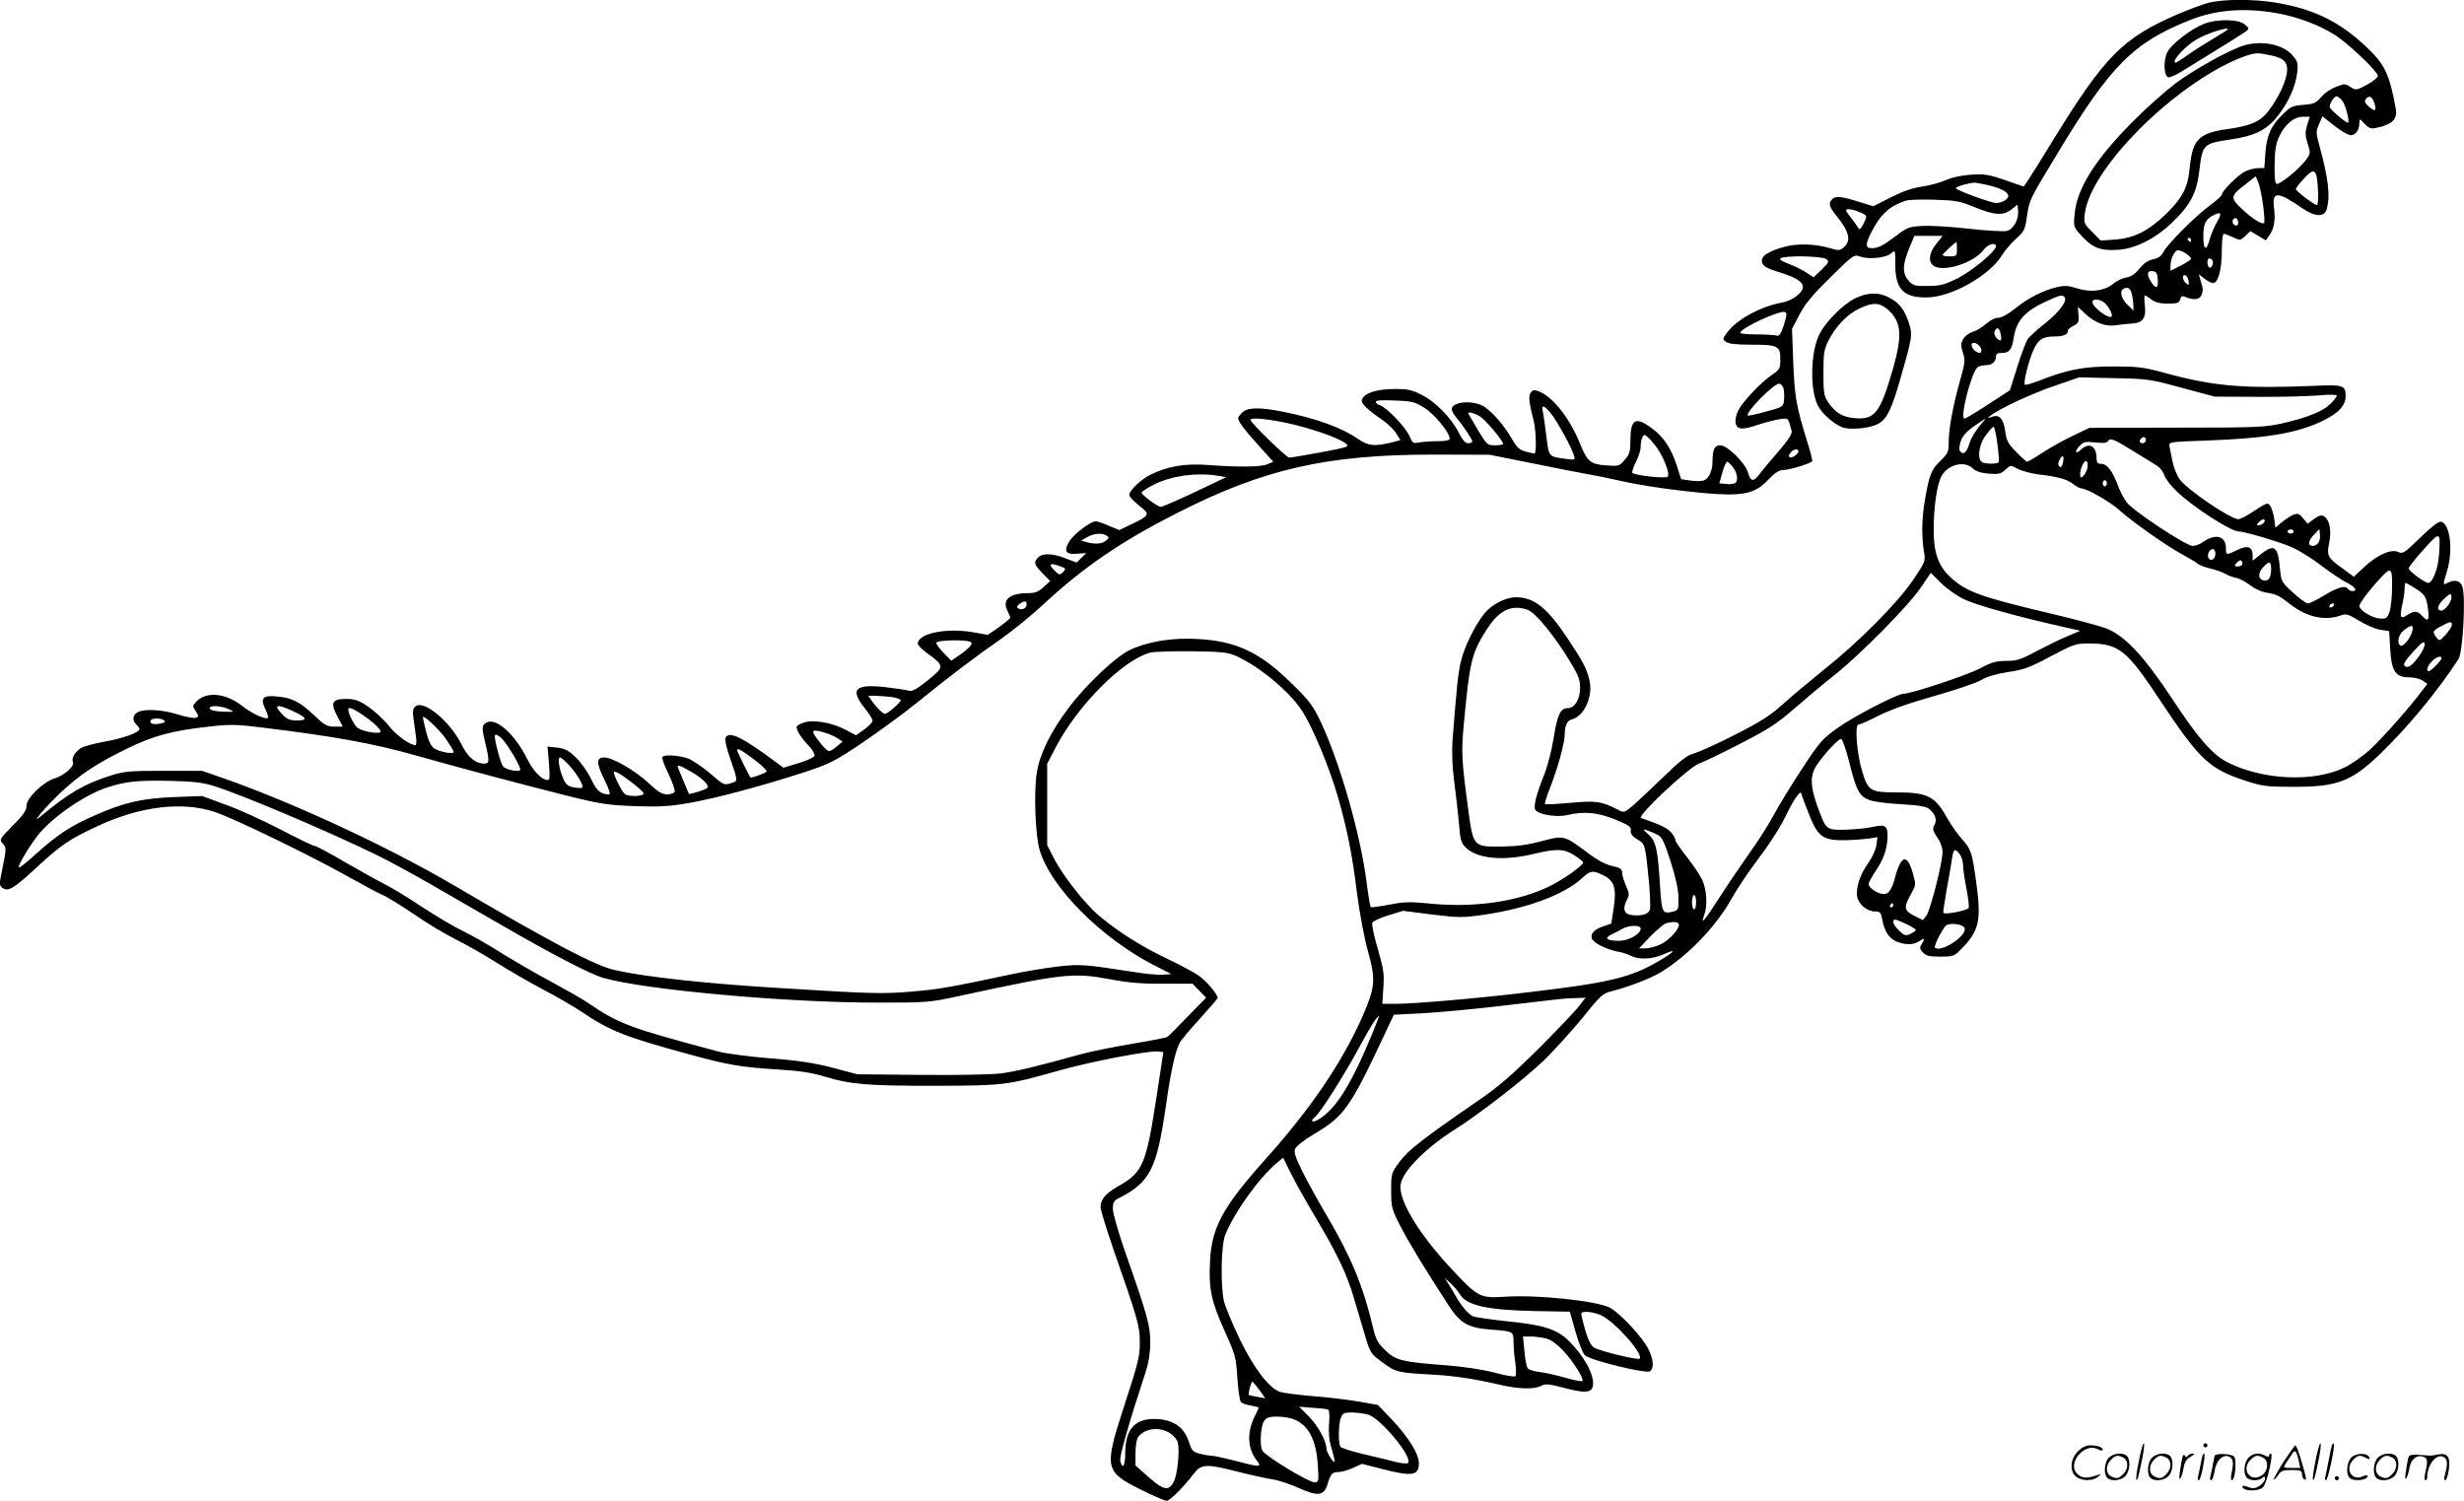 <svg version="1.0" xmlns="http://www.w3.org/2000/svg"
  viewBox="0 0 1199.851 730.853"
 preserveAspectRatio="xMidYMid meet">
<g transform="translate(-1.073,730.853) scale(0.1,-0.1)"
fill="#000000" stroke="none">
<path d="M10762 7294 c-29 -8 -93 -32 -143 -53 -273 -118 -357 -203 -614 -620
-60 -99 -117 -189 -125 -200 l-15 -21 -89 31 c-78 27 -100 31 -165 27 -48 -3
-94 -13 -126 -27 -27 -12 -78 -26 -115 -31 -44 -6 -93 -23 -151 -52 l-86 -44
-74 23 c-84 26 -110 28 -127 11 -19 -19 -14 -37 22 -81 62 -77 72 -120 36
-152 -19 -17 -25 -18 -68 -5 -74 22 -164 24 -228 5 -70 -20 -104 -42 -104 -65
0 -25 18 -37 91 -59 76 -24 109 -45 109 -71 0 -27 -54 -67 -102 -75 -98 -17
-217 -80 -264 -142 -26 -34 -26 -36 -9 -49 13 -10 51 -14 123 -14 130 0 142
-6 142 -70 0 -46 -2 -51 -42 -78 -54 -37 -140 -128 -162 -171 -10 -18 -16 -44
-14 -59 4 -36 32 -39 109 -12 34 11 80 23 104 27 46 6 42 9 60 -56 4 -14 -14
-43 -66 -103 -40 -46 -81 -95 -92 -110 -28 -38 -42 -35 -55 11 -15 48 -100
131 -135 131 -27 0 -37 -21 -37 -77 0 -43 -15 -80 -38 -92 -10 -6 -39 -7 -67
-3 l-48 7 -21 66 c-28 86 -65 141 -124 184 -78 57 -102 42 -102 -64 0 -50 -4
-65 -27 -91 -26 -31 -29 -32 -89 -28 -77 5 -94 18 -129 105 -48 121 -130 226
-197 254 -27 11 -32 10 -43 -4 -12 -17 -10 -44 15 -142 11 -47 13 -155 3 -155
-5 0 -25 5 -45 10 -29 8 -42 21 -66 63 -41 71 -109 147 -149 163 -59 25 -143
13 -143 -21 0 -7 11 -26 24 -42 33 -39 76 -104 76 -114 0 -5 -9 -9 -20 -9 -14
0 -28 16 -46 52 -36 72 -116 153 -183 185 -47 24 -68 28 -136 27 -84 -1 -140
-20 -152 -51 -7 -18 22 -46 100 -100 26 -18 56 -47 67 -65 l20 -33 -47 -12
c-80 -19 -110 -16 -159 18 -82 56 -203 100 -368 133 -110 22 -171 21 -196 -4
-11 -11 -20 -23 -20 -27 1 -18 30 -57 98 -132 l73 -81 -28 -12 c-32 -14 -141
-15 -288 -4 -113 9 -199 -6 -284 -48 -46 -24 -101 -76 -101 -97 0 -10 23 -34
64 -66 36 -28 29 -39 -53 -77 l-60 -29 -50 21 c-27 12 -56 22 -64 22 -25 0
-106 -61 -128 -96 -30 -49 -20 -67 36 -62 l45 3 -23 -23 -24 -23 -52 20 c-62
25 -114 27 -135 5 -23 -23 -20 -34 21 -77 l38 -38 -33 -30 c-25 -23 -42 -29
-77 -29 -87 0 -126 -33 -99 -84 8 -16 14 -32 14 -36 0 -4 -25 -24 -54 -45
l-55 -38 -80 14 c-130 20 -261 -8 -261 -58 0 -7 23 -29 50 -49 81 -58 80 -63
-2 -129 -54 -43 -76 -55 -92 -50 -12 4 -61 11 -111 17 -150 17 -177 -9 -105
-100 22 -27 40 -56 40 -63 0 -8 -19 -27 -41 -43 l-40 -28 -47 25 c-66 36 -160
53 -206 37 -20 -6 -36 -16 -36 -21 0 -19 22 -54 58 -91 19 -20 32 -43 29 -50
-3 -8 -38 -24 -78 -36 l-73 -22 -41 30 c-159 119 -227 152 -242 114 -3 -8 6
-50 21 -92 42 -122 42 -117 4 -128 -31 -10 -36 -7 -99 48 -36 31 -85 64 -108
73 -47 16 -117 20 -125 7 -3 -5 10 -42 30 -82 19 -40 33 -79 30 -87 -3 -7 -20
-13 -37 -13 -24 0 -45 13 -93 58 -65 60 -173 122 -213 122 -39 0 -39 -27 0
-106 23 -46 32 -74 24 -74 -42 1 -60 16 -87 74 -16 33 -49 81 -74 105 -36 35
-53 44 -92 49 l-47 5 7 -82 c5 -66 4 -81 -7 -81 -27 0 -68 42 -97 99 -62 125
-153 206 -200 181 -24 -13 -24 -26 -5 -105 20 -82 19 -95 -5 -95 -44 0 -80 30
-111 92 -57 114 -185 220 -225 187 -12 -10 -15 -24 -10 -56 3 -24 9 -63 12
-88 4 -25 3 -45 -2 -45 -27 0 -95 49 -129 93 -23 29 -67 70 -98 92 -48 33 -66
39 -109 40 -70 0 -80 -17 -45 -84 l27 -51 -41 0 c-35 0 -48 7 -97 54 -71 67
-110 87 -183 93 -70 7 -82 -8 -55 -64 9 -20 15 -38 12 -40 -10 -11 -79 21
-125 57 -82 65 -178 73 -226 20 -17 -18 -17 -21 -1 -45 16 -24 16 -26 0 -32
-9 -3 -48 4 -86 16 -74 24 -164 29 -197 11 -25 -13 -27 -42 -6 -60 8 -7 15
-17 15 -22 0 -17 -83 -46 -174 -62 -49 -9 -99 -22 -112 -31 -29 -19 -46 -49
-38 -68 8 -21 -43 -65 -89 -79 -56 -17 -137 -96 -137 -133 0 -23 -15 -45 -67
-97 -65 -66 -66 -68 -49 -87 19 -21 19 -21 -5 -140 -12 -58 -12 -64 5 -77 27
-19 55 -2 167 102 118 109 156 134 287 196 211 100 420 126 580 72 91 -30 474
-216 651 -316 68 -38 142 -78 165 -88 23 -9 91 -52 152 -93 60 -42 152 -97
204 -123 52 -26 142 -77 200 -114 58 -37 159 -95 225 -130 66 -34 151 -84 190
-110 135 -91 207 -120 515 -204 197 -54 260 -65 445 -76 100 -6 163 -16 221
-34 129 -39 208 -45 534 -45 340 1 352 2 607 74 159 45 442 99 486 93 l23 -3
-33 -215 c-51 -334 -67 -371 -187 -438 -61 -35 -86 -64 -86 -102 0 -14 30
-110 66 -215 113 -323 125 -365 125 -435 1 -76 -3 -95 -82 -337 -91 -282 -87
-302 84 -387 62 -31 120 -56 129 -56 16 0 82 66 132 132 36 48 61 49 217 9 63
-16 137 -32 164 -36 28 -4 86 -23 129 -42 95 -43 124 -39 141 17 15 51 23 60
53 60 15 0 47 9 71 20 l44 20 98 -25 c148 -38 179 -33 179 29 0 45 -51 126
-130 210 l-70 73 -97 17 c-54 9 -154 21 -223 26 -69 6 -139 15 -155 20 -55 18
-131 119 -200 263 -34 72 -68 153 -74 179 -17 74 -14 269 5 320 42 108 164
279 251 352 l32 27 39 -79 c21 -42 76 -140 122 -217 101 -170 150 -272 183
-385 14 -47 38 -127 53 -179 28 -93 29 -95 87 -137 65 -48 74 -50 235 -59 115
-6 211 -21 337 -50 88 -21 166 -23 199 -6 22 12 36 11 109 -8 107 -29 141 -26
145 13 6 51 -45 144 -120 217 -57 55 -123 76 -297 93 -83 9 -159 20 -169 25
-23 13 -54 49 -79 92 -11 20 -29 49 -39 65 l-18 29 28 -25 c15 -14 35 -37 44
-52 33 -57 133 -79 367 -84 l170 -3 28 -98 c15 -54 36 -105 45 -114 26 -25
301 -92 318 -78 20 17 17 56 -8 107 -27 57 -140 178 -189 203 -66 33 -351 63
-505 53 -126 -8 -135 -4 -262 132 -153 163 -252 321 -252 404 0 63 112 181
265 278 126 80 334 242 432 335 52 51 138 145 190 209 83 104 99 119 136 128
87 22 194 63 247 95 129 79 265 219 341 354 23 42 73 117 109 166 84 112 130
184 164 255 14 30 35 66 46 80 19 24 20 24 25 5 4 -11 20 -56 38 -100 41 -102
67 -120 175 -118 41 1 93 5 115 8 l40 7 -5 -39 c-3 -23 -21 -61 -41 -89 -40
-56 -61 -123 -52 -165 8 -36 49 -69 86 -69 25 0 29 -5 35 -37 11 -59 32 -93
69 -109 45 -18 85 -18 113 2 25 17 28 13 10 -16 -10 -15 -9 -23 6 -39 16 -17
31 -21 85 -21 65 0 68 1 108 43 81 84 92 133 68 313 -21 152 -25 166 -70 216
-19 21 -49 63 -67 94 -66 118 -97 134 -263 134 -114 0 -128 9 -155 98 -27 87
-39 232 -19 232 8 0 52 20 99 44 56 28 148 61 270 95 102 29 205 64 229 78 28
17 74 30 131 39 75 11 104 21 206 76 114 60 122 63 189 63 145 -1 183 -32 350
-285 188 -283 235 -327 415 -385 76 -25 100 -28 225 -28 217 -1 286 25 427
161 135 130 283 310 381 462 21 34 36 308 18 353 -11 29 -37 35 -72 17 -23
-13 -23 -9 -3 55 32 103 16 234 -29 243 -11 2 -47 -25 -101 -78 -78 -76 -85
-80 -108 -69 -35 15 -102 -15 -166 -75 l-49 -46 -56 41 c-72 51 -77 62 -64
125 12 59 2 111 -25 128 -13 8 -24 5 -49 -13 l-31 -23 -22 26 c-18 23 -25 26
-47 18 -14 -6 -39 -22 -56 -36 l-32 -27 -6 45 c-4 25 -13 53 -20 62 -11 16
-17 14 -75 -24 -34 -23 -70 -42 -79 -42 -37 0 -246 141 -285 193 -14 18 -30
58 -36 88 -6 29 -13 63 -15 75 -4 20 0 21 178 27 300 11 451 37 576 100 72 36
104 72 104 117 0 51 -12 56 -141 50 -359 -15 -500 -3 -742 63 -103 28 -130 31
-250 31 -142 0 -223 -15 -364 -71 -33 -12 -62 -21 -65 -18 -8 9 16 109 40 165
24 55 45 70 104 70 43 0 65 9 65 26 0 7 12 19 28 26 24 12 27 19 24 53 l-3 39
39 -36 c48 -44 101 -62 150 -53 20 3 54 7 75 8 53 3 70 28 62 90 -3 26 -3 47
1 47 3 0 17 -9 31 -20 19 -14 41 -20 80 -20 47 0 56 3 60 21 4 14 10 18 22 13
41 -18 69 -16 81 5 6 12 9 31 6 41 -4 11 -9 30 -12 42 l-6 21 27 -21 c15 -12
34 -22 42 -22 25 0 43 65 43 155 0 48 4 85 10 85 5 0 25 -8 45 -17 34 -16 35
-16 59 6 l25 24 37 -22 38 -23 17 24 c24 31 31 77 23 137 -10 79 19 78 140 -6
60 -41 106 -43 117 -3 18 64 8 149 -36 310 -17 61 -17 68 -2 103 l17 39 58
-46 c32 -25 68 -46 80 -46 24 0 42 27 42 61 0 21 1 21 25 -5 21 -23 31 -26 58
-20 77 16 103 42 94 93 -29 164 -53 216 -139 297 -131 126 -262 190 -448 220
-107 18 -259 17 -328 -2z m333 -49 c107 -19 212 -59 291 -110 67 -45 204 -176
204 -196 0 -8 -24 -27 -53 -43 -53 -28 -54 -28 -81 -11 -25 17 -29 17 -71 0
-25 -9 -57 -31 -72 -50 -24 -28 -35 -33 -86 -37 -51 -4 -63 -9 -98 -44 -59
-56 -81 -106 -87 -191 l-5 -73 -29 0 c-17 0 -45 -7 -64 -16 -34 -16 -114 -96
-114 -113 0 -6 -26 -29 -57 -52 -72 -53 -206 -187 -227 -227 -11 -21 -25 -31
-51 -36 -24 -5 -44 -19 -66 -45 -21 -27 -41 -40 -65 -44 -19 -3 -48 -17 -64
-31 -42 -34 -107 -43 -174 -22 -43 14 -62 15 -100 6 -59 -13 -139 -53 -191
-95 -49 -39 -78 -55 -102 -55 -10 0 -34 -14 -53 -30 -19 -17 -48 -34 -65 -38
-16 -5 -36 -20 -44 -34 -13 -22 -13 -32 -2 -66 12 -37 11 -49 -13 -134 -35
-123 -56 -238 -56 -302 0 -47 -3 -55 -40 -91 -45 -44 -54 -67 -75 -186 -16
-92 -18 -177 -6 -254 9 -50 8 -51 -52 -140 -74 -111 -265 -303 -435 -438 -67
-54 -157 -129 -200 -168 -62 -56 -108 -85 -232 -148 -85 -44 -175 -84 -199
-91 -36 -9 -67 -34 -165 -129 -67 -65 -134 -127 -150 -139 -26 -20 -30 -21
-58 -6 -79 41 -105 44 -230 33 -66 -6 -122 -9 -124 -6 -3 2 9 39 25 80 35 87
71 218 71 256 0 47 12 71 36 77 60 15 104 114 84 192 -14 58 -30 87 -106 202
-98 148 -163 200 -251 200 -50 0 -117 -34 -153 -78 -45 -55 -98 -161 -115
-233 -14 -58 -20 -114 -41 -384 -4 -61 -2 -128 9 -210 9 -66 19 -158 23 -205
6 -75 10 -88 35 -111 56 -53 182 -64 327 -29 113 27 149 26 200 -7 23 -15 42
-30 42 -34 0 -15 -92 -80 -159 -114 -154 -77 -372 -109 -593 -86 -91 9 -121 8
-193 -6 -47 -9 -87 -14 -90 -12 -2 3 -12 59 -20 125 -30 230 -128 573 -220
771 -41 87 -56 107 -143 192 -156 154 -271 208 -462 218 -123 7 -242 -13 -328
-54 -68 -32 -213 -169 -298 -282 -86 -115 -139 -221 -154 -313 -16 -90 -8
-313 14 -381 55 -181 297 -424 551 -556 l90 -46 -41 -3 c-22 -2 -85 4 -140 13
-248 38 -261 39 -372 27 -59 -7 -161 -24 -227 -38 -299 -64 -354 -73 -483 -84
-140 -12 -196 -11 -627 16 -372 22 -673 55 -822 89 -96 22 -310 135 -778 410
-324 190 -778 401 -1121 522 l-109 38 -185 0 c-166 0 -193 -2 -260 -23 -129
-41 -203 -84 -344 -201 -49 -41 29 51 100 118 95 88 167 137 319 212 132 65
224 90 410 110 95 11 130 10 250 -5 360 -44 539 -77 750 -136 252 -71 487
-133 736 -196 164 -41 200 -46 329 -51 119 -4 167 -2 265 15 135 24 352 82
559 149 127 42 150 53 285 144 80 54 202 143 271 199 149 121 269 212 406 308
56 39 148 114 205 167 196 182 379 307 651 445 424 216 731 285 1253 285 l270
-1 205 -41 c113 -23 234 -47 270 -53 36 -6 113 -22 171 -35 59 -14 185 -34
280 -45 293 -34 355 -26 429 51 35 37 54 49 76 49 27 0 127 30 139 42 3 2 -8
47 -25 99 -52 168 -61 219 -67 385 l-6 161 37 71 c29 54 64 96 151 181 112
110 113 111 145 100 42 -15 125 -6 150 16 20 18 20 17 20 -56 0 -118 39 -159
151 -159 120 0 310 107 370 208 12 20 42 55 66 77 41 37 45 45 54 110 12 81
12 81 146 302 261 433 370 543 648 654 126 50 262 61 420 34z m320 -425 c16
-17 38 -100 30 -109 -6 -5 -83 60 -89 74 -5 14 20 55 33 55 4 0 16 -9 26 -20z
m158 -14 c13 -38 2 -44 -28 -16 -19 18 -22 26 -13 37 15 19 30 12 41 -21z
m-328 -108 c-10 -35 -9 -50 3 -89 15 -47 15 -48 -12 -84 -34 -44 -125 -117
-140 -112 -7 3 -10 36 -9 96 1 71 7 103 23 136 28 59 72 95 115 95 l33 0 -13
-42z m53 -313 c3 -44 0 -75 -5 -75 -13 0 -103 69 -103 78 0 4 18 27 40 51 52
56 63 47 68 -54z m-267 -76 c6 -44 8 -83 5 -86 -10 -10 -56 19 -108 68 -58 54
-57 64 16 119 l51 40 13 -31 c7 -17 17 -66 23 -110z m-1349 100 c66 -14 108
-35 108 -54 0 -17 -30 -35 -60 -35 -22 0 -179 57 -194 70 -7 7 38 22 86 29 4
1 31 -4 60 -10z m-57 -109 c98 -40 141 -43 181 -11 l29 23 3 -30 c4 -42 -23
-90 -55 -98 -14 -4 -99 1 -187 11 -89 10 -191 16 -228 13 -58 -3 -72 -8 -119
-44 -69 -52 -92 -64 -123 -64 -33 0 -33 17 -2 79 44 86 89 127 166 152 14 5
77 7 140 5 103 -3 124 -7 195 -36z m-560 -24 c40 -17 40 -17 19 -59 -16 -29
-18 -30 -28 -13 -6 10 -21 31 -33 46 -13 15 -23 31 -23 34 0 10 29 7 65 -8z
m1742 -48 c-14 -24 -30 -62 -36 -85 -17 -61 -31 -53 -31 15 0 59 10 81 45 100
41 23 48 14 22 -30z m103 -4 c0 -16 -16 -19 -25 -4 -8 13 4 32 16 25 5 -4 9
-13 9 -21z m-1469 -101 c-41 -50 -43 -99 -5 -114 59 -22 190 24 233 82 21 28
61 40 61 18 0 -24 -117 -121 -187 -156 -63 -31 -84 -37 -144 -37 -66 -1 -72 1
-96 28 -30 35 -28 78 8 164 l22 52 69 0 69 0 -30 -37z m1239 17 c0 -5 -2 -10
-4 -10 -3 0 -8 5 -11 10 -3 6 -1 10 4 10 6 0 11 -4 11 -10z m-1140 -45 c0 -33
-2 -35 -35 -35 -19 0 -35 3 -35 7 0 5 60 61 68 63 1 0 2 -16 2 -35z m1115 -21
c14 -9 25 -20 25 -25 0 -5 -22 -20 -50 -34 l-50 -25 0 24 c0 34 20 76 37 76 8
0 25 -7 38 -16z m-1752 -27 c16 -11 14 -16 -21 -51 l-40 -38 -38 25 c-22 14
-61 33 -87 42 -33 13 -44 21 -35 26 21 14 202 11 221 -4z m1881 -6 c8 -13 -4
-42 -15 -35 -12 7 -12 44 0 44 6 0 12 -4 15 -9z m-266 -93 c4 -44 -9 -49 -32
-13 -23 35 -21 57 7 53 18 -2 23 -10 25 -40z m150 -8 c3 -21 2 -22 -12 -11
-19 16 -21 44 -3 39 6 -3 14 -15 15 -28z m-277 -61 c4 -13 7 -37 8 -53 l1 -30
-30 29 c-31 30 -40 69 -17 78 20 9 31 2 38 -24z m-326 -19 c12 -19 -27 -71
-94 -125 -39 -30 -77 -65 -86 -77 -8 -13 -32 -74 -51 -136 l-36 -114 -106 -69
c-58 -38 -110 -69 -115 -69 -25 0 35 232 65 251 7 5 24 9 39 9 29 0 49 17 49
42 0 13 8 18 29 18 36 0 48 15 57 70 13 87 53 132 159 181 66 31 81 34 90 19z
m186 -20 c21 -12 52 -64 42 -73 -13 -14 -93 46 -93 70 0 16 24 17 51 3z
m-1541 -63 c0 -7 -7 -35 -16 -61 -12 -34 -20 -46 -31 -42 -8 3 -53 6 -99 6
-54 0 -83 4 -79 10 16 26 171 99 213 100 6 0 12 -6 12 -13z m1043 -94 c7 -35
1 -41 -20 -21 -8 9 -13 24 -10 32 10 25 24 19 30 -11z m-99 -65 c5 -9 7 -20 3
-25 -11 -10 -41 11 -45 31 -5 23 26 18 42 -6z m981 -198 l160 -43 210 -1 c116
-1 249 3 298 7 53 5 87 4 87 -1 0 -5 -14 -24 -32 -41 -37 -36 -108 -65 -233
-94 -84 -19 -121 -21 -515 -21 l-425 -1 -77 -37 c-43 -20 -110 -57 -148 -82
-39 -26 -74 -46 -78 -46 -4 0 -28 21 -54 48 -38 39 -47 56 -52 96 -8 64 -29
88 -64 75 -25 -9 -26 -8 -8 6 45 34 202 108 313 145 l118 41 170 -4 c163 -3
176 -5 330 -47z m-1939 -4 c3 -13 4 -38 2 -56 -3 -32 -5 -34 -88 -56 -46 -13
-86 -21 -88 -19 -14 13 125 155 152 155 9 0 18 -11 22 -24z m-1747 -95 c50
-32 121 -120 121 -148 0 -9 -18 -13 -59 -13 -32 0 -73 -3 -90 -6 -29 -6 -32
-4 -47 31 -17 42 -111 140 -144 150 -11 3 -20 11 -20 17 0 7 32 9 93 6 86 -3
98 -7 146 -37z m614 -26 c31 -38 101 -166 112 -204 7 -23 6 -23 -41 -17 -84
12 -80 8 -93 109 -6 50 -14 104 -17 120 -9 37 5 34 39 -8z m-346 -14 c28 -18
113 -118 113 -134 0 -4 -17 -7 -39 -7 -37 0 -40 2 -82 72 -24 40 -45 76 -47
80 -7 14 23 8 55 -11z m-946 -31 c111 -23 258 -73 291 -100 21 -17 18 -18
-118 -44 -77 -14 -147 -26 -155 -26 -14 0 -189 170 -189 184 0 12 73 6 171
-14z m3376 -20 c-18 -22 -39 -58 -46 -80 -13 -44 -27 -58 -44 -41 -7 7 -7 21
1 48 9 28 26 48 64 75 29 20 54 37 56 38 2 0 -12 -18 -31 -40z m90 -82 c6 -46
9 -86 7 -90 -6 -9 -56 -10 -78 -2 -29 11 -21 85 14 132 17 23 34 42 38 42 5 0
13 -37 19 -82z m-1673 0 c42 -49 82 -146 67 -161 -10 -10 -150 5 -171 18 -4 2
3 26 16 52 13 25 24 59 24 74 0 33 9 59 20 59 5 0 25 -19 44 -42z m2396 17 c0
-8 -7 -15 -15 -15 -16 0 -20 12 -8 23 11 12 23 8 23 -8z m-65 -51 c50 -30 102
-63 117 -72 16 -9 33 -31 38 -48 6 -18 34 -54 63 -81 83 -78 262 -193 301
-193 30 0 202 -52 261 -78 33 -15 97 -55 141 -89 45 -34 100 -71 123 -82 41
-21 54 -41 27 -41 -8 0 -18 5 -21 10 -12 20 -51 9 -115 -30 -36 -22 -72 -40
-81 -40 -9 0 -41 24 -73 53 -55 51 -57 53 -63 117 -10 109 -27 122 -94 69
l-39 -31 0 25 c0 43 -23 52 -73 28 -55 -27 -57 -27 -57 7 0 61 -50 74 -112 31
-14 -11 -37 -19 -50 -19 -32 0 -289 170 -321 212 -14 18 -35 59 -47 92 -25 65
-50 96 -80 96 -15 0 -20 7 -20 26 0 61 -36 81 -77 42 -28 -26 -31 -6 -3 22 17
17 28 19 74 14 35 -4 56 -3 60 5 12 19 28 13 121 -45z m-1627 -6 c-6 -16 -36
-34 -44 -25 -9 9 15 37 33 37 8 0 13 -5 11 -12z m1288 -54 c-5 -19 -10 -24
-17 -17 -8 8 -7 18 1 33 15 28 24 19 16 -16z m119 -27 c-4 -14 -13 -31 -21
-38 -11 -9 -14 -7 -14 9 0 31 22 74 32 64 5 -5 6 -21 3 -35z m-1726 7 c24 -31
28 -72 7 -80 -8 -3 -27 -4 -43 -2 l-30 3 15 53 c8 28 18 52 23 52 4 0 17 -12
28 -26z m1168 -6 c16 -15 40 -23 78 -26 49 -4 59 -1 81 19 25 23 25 23 59 5
18 -10 62 -22 97 -27 101 -12 144 -24 173 -47 15 -12 34 -22 41 -22 26 0 140
-65 184 -105 62 -56 232 -176 305 -215 33 -18 67 -38 75 -45 9 -8 37 -19 63
-25 27 -6 58 -17 70 -24 12 -8 36 -17 54 -21 18 -3 48 -19 69 -35 20 -16 53
-32 73 -36 60 -10 66 -13 125 -59 81 -62 166 -81 244 -54 28 10 37 7 90 -25
32 -20 78 -40 102 -44 l45 -7 5 -87 c6 -109 26 -138 93 -138 23 0 53 -7 65
-16 l23 -16 -28 -36 c-57 -77 -192 -229 -251 -284 -34 -31 -90 -70 -124 -87
-150 -73 -397 -62 -570 25 -73 37 -142 115 -266 304 -142 215 -236 315 -327
349 -33 12 -154 45 -270 72 -341 81 -407 105 -484 174 -62 57 -85 121 -84 240
0 105 16 213 37 253 30 58 111 79 153 40z m-3678 -36 l43 -7 -153 -73 c-85
-40 -159 -72 -165 -72 -15 0 -94 58 -94 69 0 6 29 24 65 42 83 41 202 57 304
41z m4331 -37 c0 -8 -4 -15 -10 -15 -5 0 -10 7 -10 15 0 8 5 15 10 15 6 0 10
-7 10 -15z m768 -187 c-3 -7 -13 -15 -24 -17 -16 -3 -17 -1 -5 13 16 19 34 21
29 4z m142 -48 c0 -5 -7 -10 -15 -10 -8 0 -15 5 -15 10 0 6 7 10 15 10 8 0 15
-4 15 -10z m119 -56 c-6 -8 -17 -14 -25 -14 -26 0 -25 22 2 52 l29 30 3 -27
c2 -14 -2 -33 -9 -41z m-5899 36 c13 -9 12 -12 -4 -25 -21 -16 -54 -18 -96 -6
l-25 7 30 17 c34 19 73 21 95 7z m6488 -89 c-4 -69 -31 -141 -53 -141 -17 0
-95 58 -95 71 0 6 33 48 73 92 80 89 82 89 75 -22z m-1090 -7 c-4 -23 -26 -30
-34 -10 -8 20 15 51 29 37 5 -5 7 -17 5 -27z m132 -39 c0 -9 -9 -15 -21 -15
-18 0 -19 2 -9 15 7 8 16 15 21 15 5 0 9 -7 9 -15z m140 -27 c0 -42 -12 -61
-36 -56 -28 5 -29 36 -3 64 30 32 39 30 39 -8z m-5894 12 c26 -10 26 -12 11
-28 -16 -15 -19 -15 -44 11 -30 30 -18 36 33 17z m6483 -102 c0 -46 -6 -99
-12 -118 -11 -31 -16 -35 -44 -34 -40 2 -103 40 -103 62 0 22 127 172 145 172
12 0 15 -17 14 -82z m-2086 -57 c60 -29 253 -83 470 -132 l98 -22 -63 -27
c-35 -14 -103 -48 -151 -73 -76 -41 -96 -47 -147 -47 -48 0 -70 -6 -127 -36
-61 -33 -335 -124 -373 -124 -30 0 -246 -112 -323 -168 -73 -52 -87 -69 -171
-197 -51 -77 -111 -176 -135 -220 -23 -44 -76 -128 -117 -185 -41 -58 -109
-158 -151 -223 -73 -115 -94 -138 -73 -83 16 44 12 122 -10 169 -11 24 -45 74
-75 112 -30 38 -55 74 -55 80 0 7 -9 24 -20 38 -17 22 -52 39 -148 72 -23 8
232 247 282 265 23 8 114 52 203 98 136 70 178 97 260 169 54 47 141 120 193
161 126 99 363 339 424 429 l49 72 49 -49 c27 -27 76 -62 111 -79z m2195 55
c51 -32 58 -43 66 -103 7 -57 0 -65 -29 -33 -22 24 -38 25 -71 4 -34 -23 -39
-13 -26 47 7 28 12 64 12 80 0 16 2 29 5 29 3 0 22 -11 43 -24z m164 -85 c-10
-14 -25 -26 -32 -26 -26 0 -21 26 12 57 28 26 34 28 36 13 2 -10 -5 -29 -16
-44z m-6922 4 c0 -19 -24 -30 -41 -19 -9 5 -7 11 6 21 24 17 35 17 35 -2z
m6365 -5 c-3 -5 -11 -10 -16 -10 -6 0 -7 5 -4 10 3 6 11 10 16 10 6 0 7 -4 4
-10z m-3925 -21 c38 -14 129 -125 205 -250 41 -67 50 -91 50 -129 0 -57 -26
-100 -60 -100 -36 0 -51 -32 -69 -147 -9 -56 -29 -135 -45 -175 -38 -95 -53
-152 -45 -171 9 -24 101 -40 155 -28 83 20 149 13 235 -21 67 -28 79 -36 76
-54 -2 -16 7 -28 32 -43 39 -24 38 -22 57 -214 5 -60 7 -117 4 -128 -7 -22
-38 -32 -86 -27 -40 4 -49 30 -26 74 13 25 12 32 -4 68 -10 23 -19 51 -19 63
0 16 -8 24 -27 29 -53 11 -85 27 -151 77 -104 77 -108 78 -215 49 -68 -18
-119 -25 -194 -26 -140 -1 -138 -3 -164 190 -31 232 -33 268 -20 408 28 300
37 340 106 451 63 101 123 132 205 104z m4500 -74 c0 -8 -14 -29 -30 -47 -29
-32 -31 -32 -45 -14 -21 28 -19 33 23 55 45 24 52 25 52 6z m-190 -14 c0 -35
-44 -96 -61 -86 -18 12 -9 54 17 74 29 23 44 27 44 12z m-7022 -69 c13 -9 -6
-30 -64 -70 l-31 -21 -36 37 c-21 21 -37 43 -37 50 0 14 146 17 168 4z m7055
-65 c-35 -50 -58 -66 -73 -51 -8 8 4 27 42 69 41 45 54 54 56 40 2 -10 -9 -36
-25 -58z m-5761 -4 c114 -52 258 -172 319 -266 51 -78 134 -277 175 -420 45
-157 70 -281 94 -478 12 -91 35 -212 52 -273 39 -137 35 -176 -25 -314 -101
-228 -252 -451 -477 -702 -204 -228 -260 -330 -267 -495 -7 -133 6 -194 72
-340 52 -115 55 -128 61 -226 4 -57 11 -110 17 -117 5 -7 27 -15 48 -18 22 -4
39 -8 39 -11 0 -2 -9 -21 -19 -41 -39 -77 -36 -158 10 -216 26 -33 18 -34
-107 -1 -53 14 -106 25 -118 25 -11 0 -37 5 -56 10 -30 8 -37 16 -50 57 -22
70 -73 106 -153 111 -108 6 -157 -46 -157 -168 0 -61 -13 -80 -24 -36 -5 21
41 183 126 441 12 38 20 88 20 135 0 82 -12 128 -121 438 -34 98 -61 191 -61
213 0 33 4 41 33 55 146 75 180 140 223 433 26 184 47 278 69 321 7 14 52 67
99 118 47 52 86 97 86 101 0 18 -55 83 -93 109 -23 16 -90 52 -149 80 -120 56
-243 133 -334 210 -70 58 -180 199 -224 286 l-30 59 0 198 0 198 40 77 c107
207 330 431 464 465 17 4 108 7 201 6 149 -2 176 -5 217 -24z m5868 -10 c0
-10 -52 -63 -62 -63 -15 0 -8 24 14 47 20 22 48 31 48 16z m-7546 -189 c26 -4
45 -12 43 -17 -2 -6 -20 -24 -40 -41 -36 -29 -37 -29 -58 -10 -12 10 -30 31
-41 47 l-19 27 34 0 c19 0 55 -3 81 -6z m-3229 -59 c29 -14 29 -14 -29 -12
-37 1 -61 7 -64 15 -5 17 54 15 93 -3z m311 -9 c70 -32 76 -46 21 -46 -34 0
-49 6 -70 28 -47 49 -31 55 49 18z m335 -15 c60 -40 105 -84 90 -89 -24 -8
-99 9 -114 26 -9 10 -23 34 -32 55 -19 47 -7 49 56 8z m410 -119 c21 -31 39
-60 39 -65 0 -13 -67 -1 -95 17 -15 10 -27 35 -39 80 -9 36 -16 68 -16 71 0
16 76 -55 111 -103z m-1372 89 c10 -7 5 -11 -17 -16 -34 -7 -56 0 -47 16 8 11
46 12 64 0z m3220 -61 c18 -5 45 -17 59 -26 l26 -17 -28 -23 c-15 -13 -32 -24
-39 -23 -7 0 -29 22 -50 50 -41 53 -36 59 32 39z m-1571 -32 c30 -33 92 -139
86 -149 -7 -11 -66 0 -83 16 -10 10 -39 113 -41 148 0 14 17 7 38 -15z m6556
-105 c36 -145 51 -173 101 -191 22 -8 92 -17 156 -20 94 -6 121 -11 138 -26
27 -25 35 -51 21 -76 -10 -18 -7 -28 14 -59 16 -22 26 -51 26 -71 0 -53 -60
-287 -79 -311 l-17 -21 -42 21 c-50 25 -52 41 -16 105 25 45 25 46 10 100 -20
69 -39 86 -60 54 -8 -13 -20 -43 -26 -68 -18 -70 -35 -91 -68 -84 -31 8 -62
32 -62 48 0 6 15 34 33 61 40 59 56 105 59 163 2 60 -9 68 -75 53 -29 -6 -88
-12 -131 -13 -90 -2 -92 0 -127 91 -39 105 -45 154 -24 202 20 43 113 149 131
149 6 0 23 -48 38 -107z m-5330 6 c38 -28 64 -55 59 -59 -9 -8 -75 -32 -78
-28 -6 7 -65 128 -65 133 0 13 22 1 84 -46z m-901 -28 c39 -43 72 -100 63
-108 -3 -3 -21 -2 -41 1 -30 6 -39 14 -52 44 -20 48 -28 102 -15 102 5 0 26
-18 45 -39z m592 -30 c59 -34 92 -68 79 -80 -8 -9 -87 -33 -89 -28 -1 3 -45
109 -52 125 -8 19 7 15 62 -17z m-293 -49 c35 -26 63 -52 63 -57 0 -15 -74
-18 -92 -3 -13 10 -53 89 -53 104 0 12 26 -1 82 -44z m-2027 -22 c140 -44 554
-220 790 -335 61 -30 175 -92 255 -138 80 -46 233 -134 340 -196 263 -152 444
-246 510 -265 208 -59 904 -121 1340 -120 238 0 249 1 395 33 505 109 551 114
730 81 90 -17 156 -23 261 -22 l142 0 33 -34 33 -34 -90 -92 c-49 -51 -93 -96
-99 -99 -5 -4 -84 -19 -174 -34 -90 -15 -203 -38 -250 -51 -200 -56 -312 -83
-387 -93 -44 -5 -216 -9 -389 -7 l-310 3 -120 32 c-90 23 -165 35 -306 46
-102 8 -217 23 -255 34 -437 117 -477 132 -635 239 -25 17 -106 63 -180 103
-74 39 -181 102 -239 138 -58 37 -139 83 -180 103 -41 19 -130 72 -198 116
-67 45 -150 96 -185 113 -34 17 -123 67 -198 110 -74 44 -141 79 -149 79 -7 0
-81 36 -165 80 -83 43 -203 98 -266 120 l-114 42 -135 -5 c-157 -6 -245 -26
-387 -89 -116 -50 -183 -94 -287 -188 -43 -39 -80 -69 -83 -66 -7 7 41 89 89
153 67 88 231 202 344 238 87 28 144 34 299 31 122 -3 163 -8 220 -26z m7026
-236 c23 -11 33 -33 65 -131 25 -79 38 -138 38 -177 1 -56 -1 -60 -24 -66 -54
-14 -57 -7 -65 113 -11 188 -20 228 -56 261 -29 25 -30 28 -8 21 13 -4 36 -14
50 -21z m1473 -96 c9 -12 16 -36 16 -53 0 -16 7 -67 16 -112 9 -45 14 -88 11
-96 -5 -12 -114 -34 -123 -24 -2 2 6 55 17 118 12 63 23 131 26 152 6 42 15
46 37 15z m-1732 -104 c49 -25 61 -63 47 -154 l-12 -79 -40 -14 c-45 -15 -63
-36 -54 -60 8 -21 71 -52 122 -62 21 -3 52 -13 67 -21 38 -20 105 -17 157 6
68 31 60 16 -16 -29 -141 -83 -242 -108 -643 -155 -250 -30 -554 -56 -645 -56
l-63 0 5 78 c5 68 1 92 -27 189 -18 61 -30 118 -27 127 3 8 38 25 78 37 l72
22 141 -18 c133 -16 148 -16 254 -1 209 31 385 96 473 175 46 42 55 43 111 15z
m448 -129 c0 -19 -4 -35 -10 -35 -5 0 -10 16 -10 35 0 19 5 35 10 35 6 0 10
-16 10 -35z m960 -15 c0 -5 -5 -10 -11 -10 -5 0 -7 5 -4 10 3 6 8 10 11 10 2
0 4 -4 4 -10z m65 -92 c25 -12 45 -25 45 -28 0 -4 -12 -12 -26 -19 -24 -11
-30 -9 -55 15 -29 27 -38 54 -19 54 5 0 30 -10 55 -22z m-1110 2 c11 -18 -45
-81 -89 -101 -22 -10 -55 -19 -73 -19 l-31 0 56 59 c32 32 66 61 77 64 35 8
54 7 60 -3z m1393 -23 c8 -39 -119 -120 -145 -93 -6 6 27 74 50 104 16 20 91
11 95 -11z m-1578 -1 c0 -26 -59 -59 -105 -59 -59 0 -75 12 -39 30 16 7 40 20
54 28 33 19 90 20 90 1z m-301 -378 c-18 -24 -107 -117 -198 -208 -130 -129
-195 -185 -296 -254 -266 -183 -335 -237 -378 -294 -42 -57 -42 -58 -42 -142
0 -80 3 -90 43 -169 40 -78 121 -212 237 -390 56 -86 95 -109 202 -117 115 -9
113 -8 114 -62 0 -26 4 -72 9 -102 4 -30 4 -59 0 -63 -4 -5 -50 3 -101 17 -58
15 -149 29 -239 36 -213 16 -243 24 -294 73 -37 36 -46 53 -61 117 -47 197
-105 337 -223 538 -38 64 -91 159 -117 211 -38 78 -45 98 -37 116 6 13 47 45
92 71 145 86 176 129 338 475 l50 106 138 7 c77 4 249 20 384 36 315 37 307
37 363 38 l49 2 -33 -42z m-1013 -150 c-100 -239 -173 -353 -255 -401 -32 -19
-43 -9 -15 14 26 22 138 198 209 329 58 108 91 160 101 160 1 0 -17 -46 -40
-102z m1122 -1355 c67 -31 208 -190 187 -211 -8 -8 -195 37 -222 54 -20 13
-37 53 -59 147 -6 25 -4 27 26 27 18 0 48 -8 68 -17z m-267 -113 c22 -6 54
-29 81 -58 49 -52 104 -139 94 -149 -3 -3 -40 4 -82 16 -42 12 -98 25 -125 28
-27 3 -53 11 -59 18 -5 6 -13 44 -16 83 l-7 72 39 0 c21 0 55 -5 75 -10z
m-1397 -251 l28 -40 -38 7 c-22 4 -40 8 -42 9 -5 4 11 65 17 65 3 0 19 -19 35
-41z m332 -94 c8 -2 10 -24 7 -67 -4 -44 0 -83 11 -120 9 -31 16 -60 16 -65
-1 -18 -40 41 -40 61 -1 38 -40 110 -87 158 l-46 46 64 -5 c35 -2 69 -6 75 -8z
m196 -25 c61 -17 221 -210 195 -236 -4 -4 -28 -2 -55 4 -26 7 -96 24 -157 38
-60 14 -113 31 -117 37 -11 17 -10 111 2 141 8 22 16 26 52 26 24 0 59 -5 80
-10z m-359 -24 c71 -30 107 -100 115 -224 5 -78 4 -82 -16 -82 -29 0 -234 124
-254 154 -14 20 -9 121 8 144 12 18 25 22 65 22 27 0 64 -6 82 -14z m-606 -66
c18 -11 35 -31 39 -45 10 -42 -1 -157 -20 -193 -24 -46 -50 -41 -123 24 l-63
56 0 61 c0 34 6 69 13 78 33 42 102 51 154 19z M10742 7192 c-61 -24 -156 -97
-176 -135 -22 -40 -19 -120 4 -125 8 -1 39 12 67 30 29 18 106 65 170 105 65
40 127 79 138 87 20 16 20 16 -4 36 -30 26 -136 27 -199 2z m118 -26 c0 -2
-33 -23 -72 -46 -40 -24 -93 -57 -118 -75 -61 -43 -70 -48 -70 -36 0 19 62 82
108 108 49 29 152 62 152 49z M10934 7086 c-70 -22 -235 -114 -329 -183 -49
-37 -144 -121 -210 -188 -183 -184 -272 -327 -282 -451 -6 -61 -5 -62 37 -107
50 -55 91 -71 174 -65 83 5 178 52 259 128 91 86 124 145 137 254 16 134 18
135 156 156 112 16 173 46 224 111 54 67 90 149 97 214 5 44 2 55 -21 82 -47
56 -152 77 -242 49z m135 -47 c66 -14 86 -36 77 -90 -8 -47 -40 -115 -86 -177
-39 -54 -87 -76 -201 -92 -141 -19 -172 -51 -185 -186 -9 -98 -34 -146 -112
-224 -87 -85 -158 -121 -252 -128 l-70 -5 -41 42 c-40 40 -42 43 -36 90 23
191 342 537 655 709 75 41 149 70 184 71 9 1 39 -4 67 -10z M9043 5855 c-58
-29 -141 -112 -172 -173 -44 -86 -48 -271 -8 -349 24 -45 91 -101 132 -109 50
-9 129 2 164 22 42 25 64 71 109 230 55 192 57 204 37 263 -21 63 -47 96 -96
121 -52 27 -105 25 -166 -5z m157 -51 c70 -59 76 -125 29 -290 -62 -215 -88
-250 -185 -242 -61 5 -96 26 -131 78 -20 29 -23 45 -23 142 0 97 3 114 25 159
36 70 92 128 150 155 65 31 96 30 135 -2z M10426 194 c-10 -47 -15 -88 -12
-91 5 -6 9 7 30 110 7 37 10 67 6 67 -4 0 -15 -39 -24 -86z M10740 270 c0 -5
5 -10 10 -10 6 0 10 5 10 10 0 6 -4 10 -10 10 -5 0 -10 -4 -10 -10z M11286
194 c-10 -47 -15 -88 -12 -91 5 -6 9 7 30 110 7 37 10 67 6 67 -4 0 -15 -39
-24 -86z M11366 269 c-3 -8 -10 -41 -16 -74 -6 -33 -14 -68 -16 -77 -3 -10 -1
-18 3 -18 10 0 46 171 38 178 -2 3 -7 -1 -9 -9z M10129 241 c-38 -38 -41 -101
-7 -125 29 -20 79 -20 104 0 18 14 18 15 1 10 -53 -17 -69 -17 -92 -2 -69 45
21 166 94 126 12 -6 21 -7 21 -1 0 12 -25 21 -62 21 -19 0 -39 -10 -59 -29z
M11130 189 c-28 -45 -49 -83 -47 -85 2 -3 12 7 21 21 14 21 24 25 66 25 43 0
50 -3 50 -19 0 -11 5 -23 10 -26 6 -3 10 -3 10 1 0 20 -44 164 -51 164 -4 0
-30 -37 -59 -81z m75 4 l7 -33 -42 0 c-42 0 -42 0 -28 23 8 12 21 32 29 44 15
25 22 18 34 -34z M10280 210 c-22 -22 -27 -79 -8 -98 19 -19 66 -14 88 8 22
22 27 79 8 98 -19 19 -66 14 -88 -8z m71 0 c25 -14 25 -54 -1 -80 -23 -23 -33
-24 -61 -10 -25 14 -25 54 1 80 23 23 33 24 61 10z M10490 210 c-22 -22 -27
-79 -8 -98 19 -19 66 -14 88 8 22 22 27 79 8 98 -19 19 -66 14 -88 -8z m71 0
c25 -14 25 -54 -1 -80 -23 -23 -33 -24 -61 -10 -25 14 -25 54 1 80 23 23 33
24 61 10z M10636 204 c-3 -16 -8 -47 -11 -69 -8 -51 10 -26 19 27 5 27 15 42
34 53 18 10 22 14 10 15 -9 0 -20 -5 -24 -11 -5 -8 -9 -8 -14 1 -5 8 -10 3
-14 -16z M10737 223 c-2 -4 -7 -26 -11 -48 -4 -22 -9 -48 -12 -57 -3 -10 -1
-18 4 -18 4 0 14 28 20 62 11 58 10 81 -1 61z M10795 220 c-1 -3 -5 -23 -9
-45 -4 -22 -9 -48 -12 -57 -3 -10 -1 -18 4 -18 5 0 13 20 17 45 7 53 44 87 74
68 17 -11 19 -28 8 -80 -4 -18 -3 -33 2 -33 16 0 24 99 11 115 -12 14 -87 18
-95 5z M10960 210 c-22 -22 -27 -79 -8 -98 7 -7 24 -12 38 -12 14 0 31 5 38
12 9 9 12 8 12 -5 0 -9 -12 -24 -26 -34 -21 -13 -32 -15 -55 -6 -16 6 -29 8
-29 3 0 -24 81 -27 102 -2 18 19 50 162 37 162 -5 0 -9 -5 -9 -10 0 -7 -6 -7
-19 0 -30 16 -59 12 -81 -10z m71 0 c29 -16 25 -65 -6 -86 -56 -37 -103 28
-55 76 23 23 33 24 61 10z M11461 211 c-23 -23 -28 -80 -9 -99 19 -19 88 -13
88 9 0 5 -11 4 -24 -2 -54 -25 -89 38 -46 81 23 23 33 24 62 9 16 -9 19 -8 16
3 -8 22 -64 22 -87 -1z M11590 210 c-22 -22 -27 -79 -8 -98 19 -19 66 -14 88
8 22 22 27 79 8 98 -19 19 -66 14 -88 -8z m71 0 c25 -14 25 -54 -1 -80 -23
-23 -33 -24 -61 -10 -25 14 -25 54 1 80 23 23 33 24 61 10z M11736 201 c-3
-14 -8 -44 -11 -66 -8 -51 10 -26 19 27 8 41 35 63 66 53 22 -7 24 -21 11 -77
-5 -22 -5 -38 0 -38 5 0 9 6 9 13 0 68 51 125 85 97 15 -13 15 -35 -1 -92 -3
-10 -1 -18 4 -18 6 0 13 23 17 50 9 63 -5 84 -49 76 -17 -4 -35 -6 -41 -6
-101 8 -104 7 -109 -19z M11380 110 c0 -5 5 -10 10 -10 6 0 10 5 10 10 0 6 -4
10 -10 10 -5 0 -10 -4 -10 -10z"/>
</g>
</svg>
